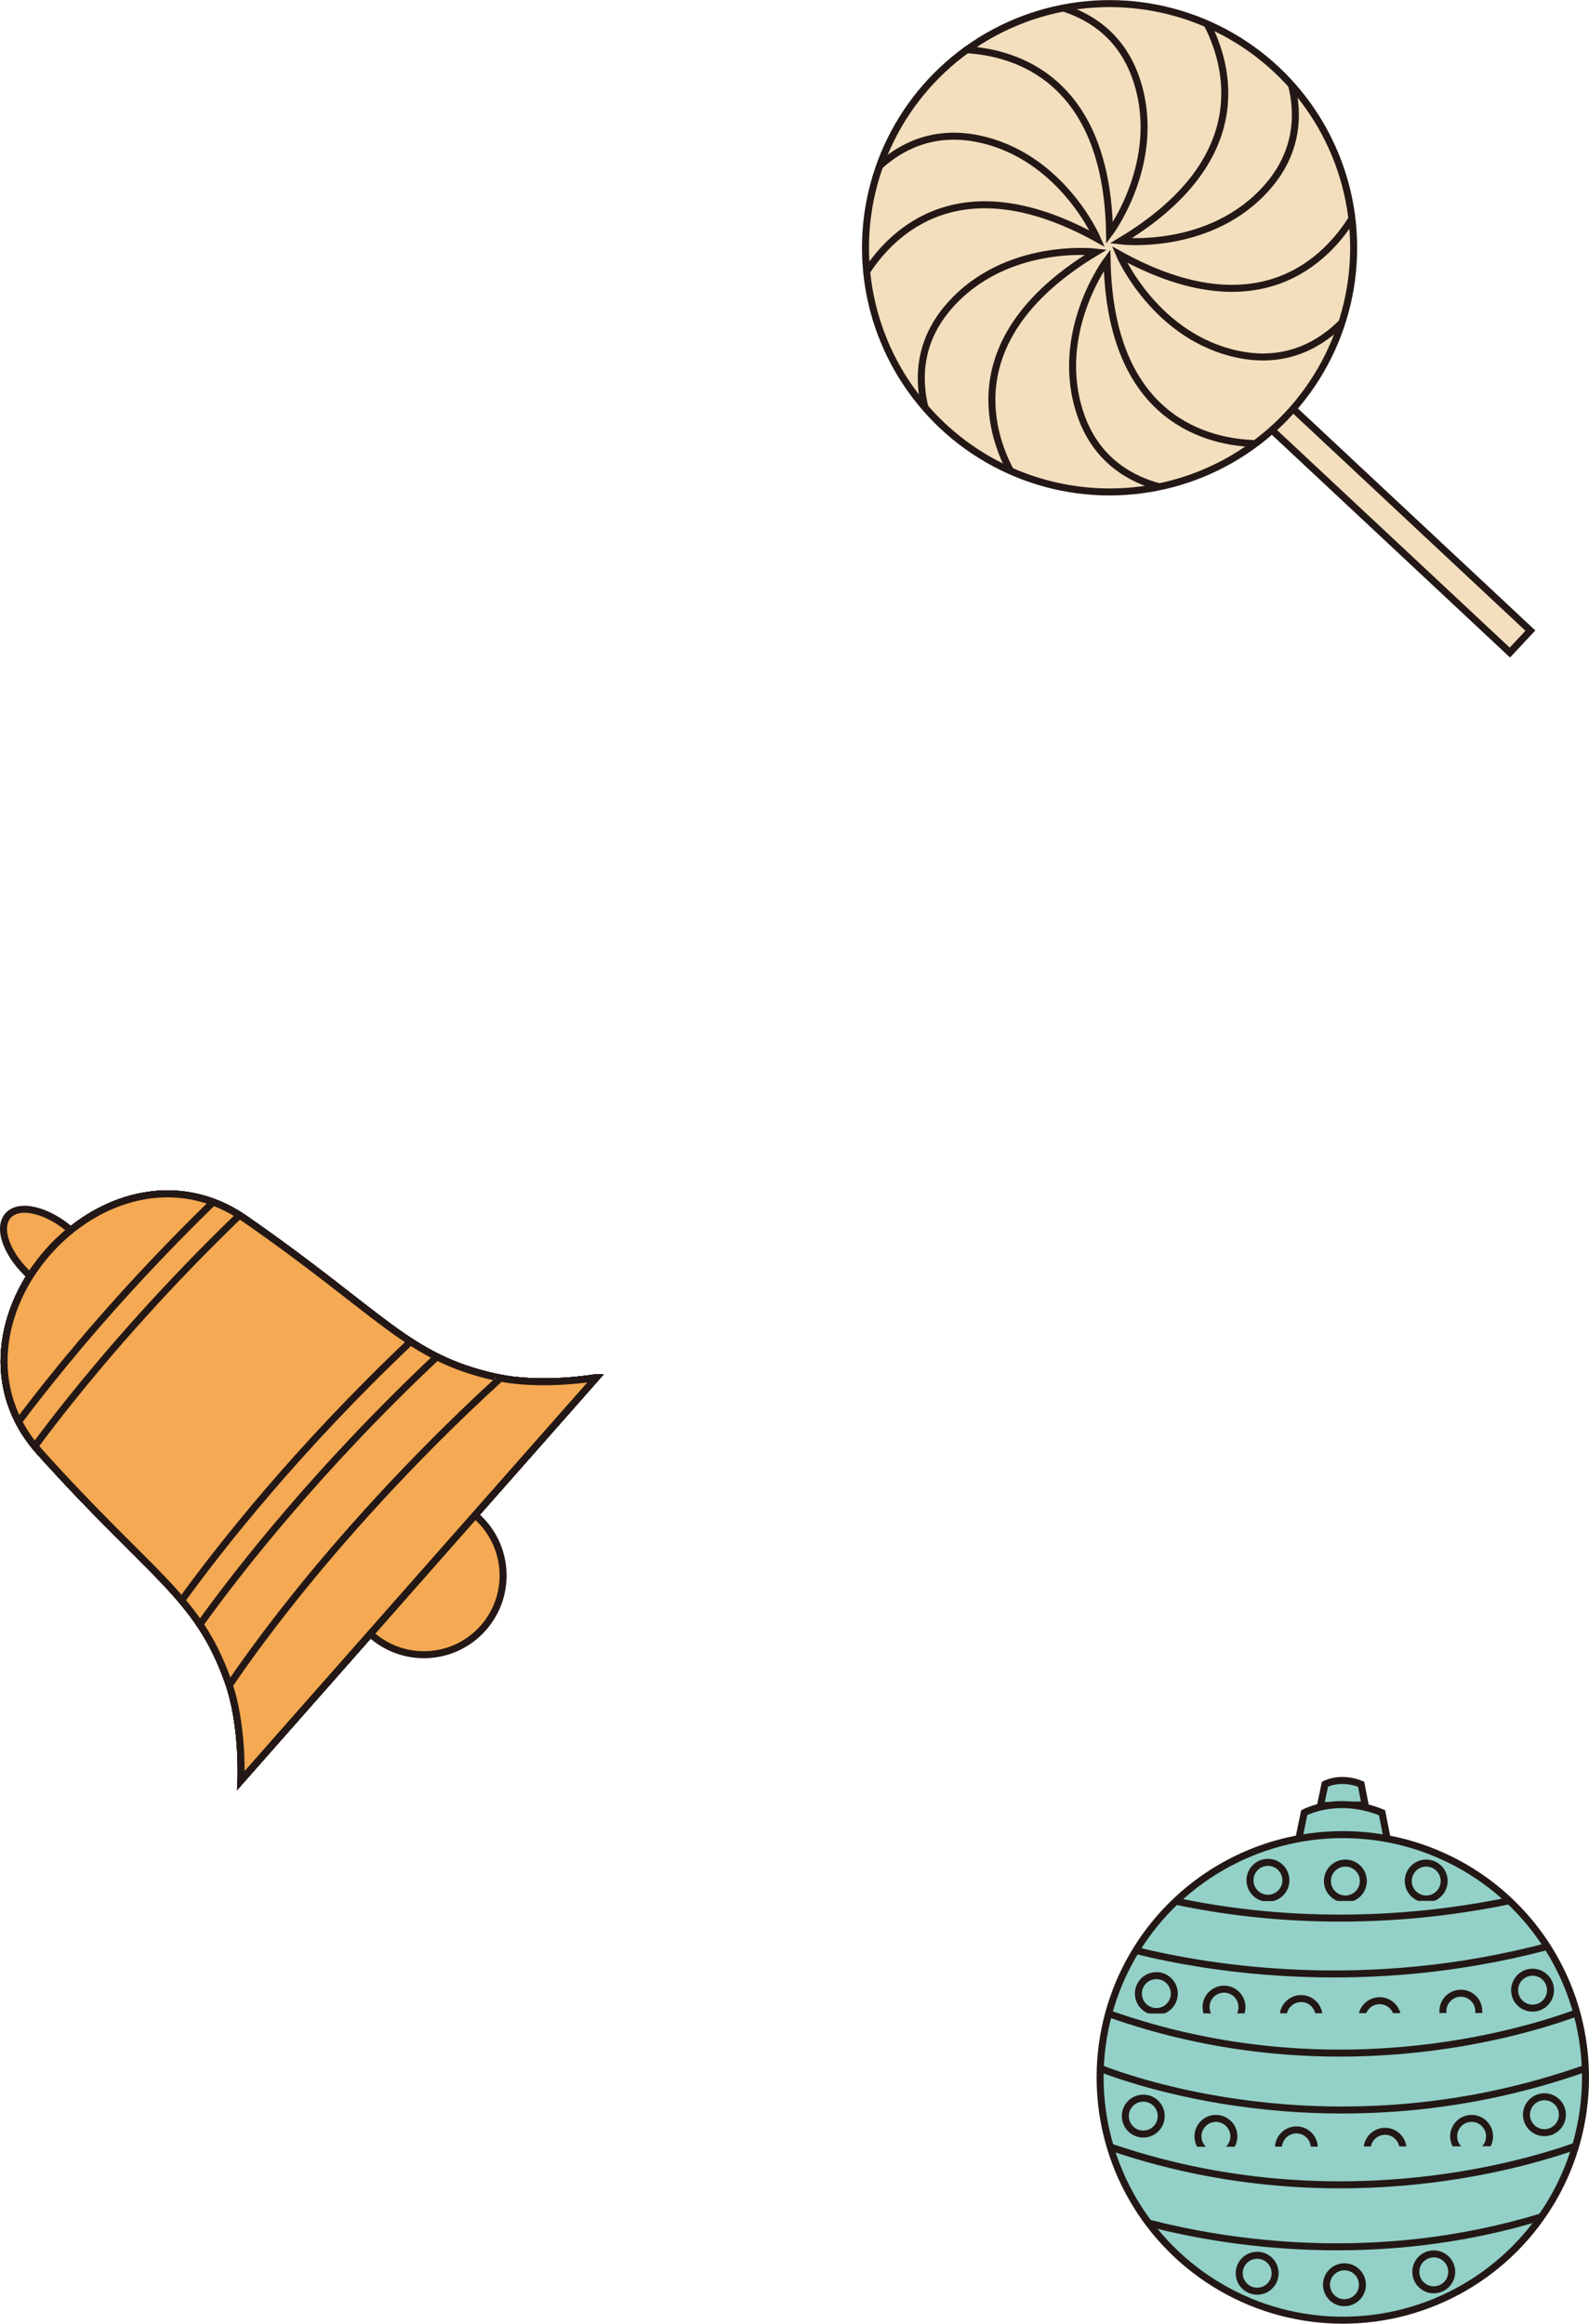 <?xml version="1.0" encoding="UTF-8"?>
<svg id="_レイヤー_2" data-name="レイヤー_2" xmlns="http://www.w3.org/2000/svg" viewBox="0 0 172.58 252.28">
  <defs>
    <style>
      .cls-1 {
        fill: none;
      }

      .cls-1, .cls-2, .cls-3, .cls-4 {
        stroke: #231815;
        stroke-miterlimit: 10;
        stroke-width: .76px;
      }

      .cls-2 {
        fill: #93d0c8;
      }

      .cls-5, .cls-4 {
        fill: #f4a952;
      }

      .cls-3 {
        fill: #f3debe;
      }
    </style>
  </defs>
  <g id="illust">
    <g>
      <g>
        <rect class="cls-3" x="140.81" y="17.44" width="3.26" height="62.05" transform="translate(275.11 -22.49) rotate(133.07)"/>
        <circle class="cls-3" cx="120.51" cy="26.9" r="26.51"/>
        <g>
          <path class="cls-1" d="M109.74,51.12c-2.35-4.43-5.53-14.82,9.3-23.75,0,0-9.79-1.18-15.95,5.87-3.4,3.88-3.36,8.03-2.64,10.99"/>
          <path class="cls-1" d="M94.13,29.48c2.8-4.3,10.21-11.78,25.05-3.56,0,0-3.87-9.06-13.06-10.88-4.88-.96-8.38.97-10.6,2.99"/>
          <path class="cls-1" d="M146.83,23.73c-2.63,4.23-10.03,12.32-25.26,3.89,0,0,3.87,9.06,13.06,10.88,5.29,1.05,8.96-1.31,11.13-3.5"/>
          <path class="cls-1" d="M131.1,2.59c2.34,4.52,5.25,14.77-9.39,23.57,0,0,9.79,1.18,15.95-5.87,3.42-3.91,3.36-8.1,2.62-11.05"/>
          <path class="cls-1" d="M136.34,48.16c-4.93-.13-15.79-2.41-16.1-19.93,0,0-5.91,7.89-2.89,16.75,1.73,5.08,5.58,7.08,8.55,7.87"/>
          <path class="cls-1" d="M104.99,5.4c5.15.3,15.22,3.04,15.52,19.91,0,0,5.91-7.89,2.89-16.75-1.61-4.72-5.05-6.79-7.92-7.69"/>
        </g>
      </g>
      <g>
        <g>
          <path class="cls-5" d="M64.74,149.57s-5.94,1.04-10.88-.05c-9.65-2.13-12.17-6.71-27.24-17.18-15.07-10.47-34.58,11.64-22.31,25.29,12.27,13.65,17.12,15.57,20.45,24.88,1.7,4.77,1.41,10.79,1.41,10.79l38.58-43.73Z"/>
          <path class="cls-1" d="M64.74,149.57s-5.94,1.04-10.88-.05c-9.65-2.13-12.17-6.71-27.24-17.18-15.07-10.47-34.58,11.64-22.31,25.29,12.27,13.65,17.12,15.57,20.45,24.88,1.7,4.77,1.41,10.79,1.41,10.79l38.58-43.73Z"/>
        </g>
        <circle class="cls-4" cx="46.04" cy="171.05" r="8.6"/>
        <ellipse class="cls-4" cx="5.6" cy="136.15" rx="3.33" ry="6.31" transform="translate(-100.2 50.28) rotate(-48.58)"/>
        <path class="cls-4" d="M64.74,149.57s-5.94,1.04-10.88-.05c-9.65-2.13-12.17-6.71-27.24-17.18-15.07-10.47-34.58,11.64-22.31,25.29,12.27,13.65,17.12,15.57,20.45,24.88,1.7,4.77,1.41,10.79,1.41,10.79l38.58-43.73Z"/>
        <path class="cls-4" d="M64.74,149.57s-5.94,1.04-10.88-.05c-9.65-2.13-12.17-6.71-27.24-17.18-15.07-10.47-34.58,11.64-22.31,25.29,12.27,13.65,17.12,15.57,20.45,24.88,1.7,4.77,1.41,10.79,1.41,10.79l38.58-43.73Z"/>
        <path class="cls-4" d="M64.74,149.57s-5.94,1.04-10.88-.05c-9.65-2.13-12.17-6.71-27.24-17.18-15.07-10.47-34.58,11.64-22.31,25.29,12.27,13.65,17.12,15.57,20.45,24.88,1.7,4.77,1.41,10.79,1.41,10.79l38.58-43.73Z"/>
        <path class="cls-4" d="M64.74,149.57s-5.94,1.04-10.88-.05c-9.65-2.13-12.17-6.71-27.24-17.18-15.07-10.47-34.58,11.64-22.31,25.29,12.27,13.65,17.12,15.57,20.45,24.88,1.7,4.77,1.41,10.79,1.41,10.79l38.58-43.73Z"/>
        <path class="cls-4" d="M47.45,147.3c-12.94,12.19-21.53,23.21-25.74,29.06"/>
        <path class="cls-4" d="M24.76,182.51c.05.15.1.3.15.45,1.15-1.71,3.57-5.16,7.19-9.68,4.62-5.77,12.18-14.46,22.26-23.67-.17-.03-.34-.06-.5-.1"/>
        <path class="cls-4" d="M44.59,145.66c-12.26,11.61-20.64,22.27-24.86,28.09"/>
        <path class="cls-4" d="M26.62,132.33c-.21-.14-.42-.26-.62-.39-8.12,7.83-14.32,15.02-18.34,20.04-1.5,1.87-2.78,3.55-3.87,5.01.17.21.33.43.52.63"/>
        <path class="cls-4" d="M23.14,130.52c-7.83,7.61-13.83,14.57-17.74,19.47-1.27,1.58-2.39,3.03-3.36,4.33"/>
      </g>
      <g>
        <g>
          <path class="cls-2" d="M143.42,196.03l.48-2.32s1.67-.92,3.93,0l.44,2.25-4.85.07Z"/>
          <path class="cls-2" d="M140.62,201.8l1.03-5s3.6-1.98,8.45,0l.96,4.85-10.43.15Z"/>
        </g>
        <circle class="cls-2" cx="145.84" cy="225.54" r="26.36"/>
        <circle class="cls-2" cx="124.17" cy="229.74" r="1.95"/>
        <circle class="cls-2" cx="132.06" cy="231.94" r="1.95"/>
        <circle class="cls-2" cx="140.8" cy="233.19" r="1.95"/>
        <circle class="cls-2" cx="150.43" cy="233.34" r="1.95"/>
        <circle class="cls-2" cx="159.83" cy="231.94" r="1.95"/>
        <circle class="cls-2" cx="167.74" cy="229.59" r="1.95"/>
        <circle class="cls-2" cx="125.59" cy="216.44" r="1.95"/>
        <circle class="cls-2" cx="132.94" cy="217.91" r="1.95"/>
        <circle class="cls-2" cx="141.31" cy="218.93" r="1.95"/>
        <circle class="cls-2" cx="149.84" cy="219.16" r="1.95"/>
        <circle class="cls-2" cx="158.66" cy="218.35" r="1.95"/>
        <circle class="cls-2" cx="137.71" cy="204.14" r="1.95"/>
        <circle class="cls-2" cx="146.12" cy="204.22" r="1.95"/>
        <circle class="cls-2" cx="154.9" cy="204.22" r="1.95"/>
        <circle class="cls-2" cx="136.54" cy="246.8" r="1.95"/>
        <circle class="cls-2" cx="146.02" cy="248.05" r="1.95"/>
        <circle class="cls-2" cx="155.72" cy="246.65" r="1.95"/>
        <circle class="cls-2" cx="166.45" cy="216.07" r="1.95"/>
        <g>
          <path class="cls-2" d="M119.5,224.56c4.46,1.73,26.53,9.24,52.68,0"/>
          <path class="cls-2" d="M171.25,218.53c-6.18,2.27-27.01,8.54-50.85.08"/>
          <path class="cls-2" d="M123.36,211.76c8.34,2.06,25.18,4.72,44.68-.43"/>
          <path class="cls-2" d="M163.92,206.36c-8.27,1.72-21.37,3.18-36.22.05"/>
          <path class="cls-2" d="M171.13,233c-6.31,2.24-26.94,8.17-50.55.09"/>
          <path class="cls-2" d="M124.74,241.35c8.44,2.18,24.73,4.81,42.67-.67"/>
        </g>
      </g>
    </g>
  </g>
</svg>